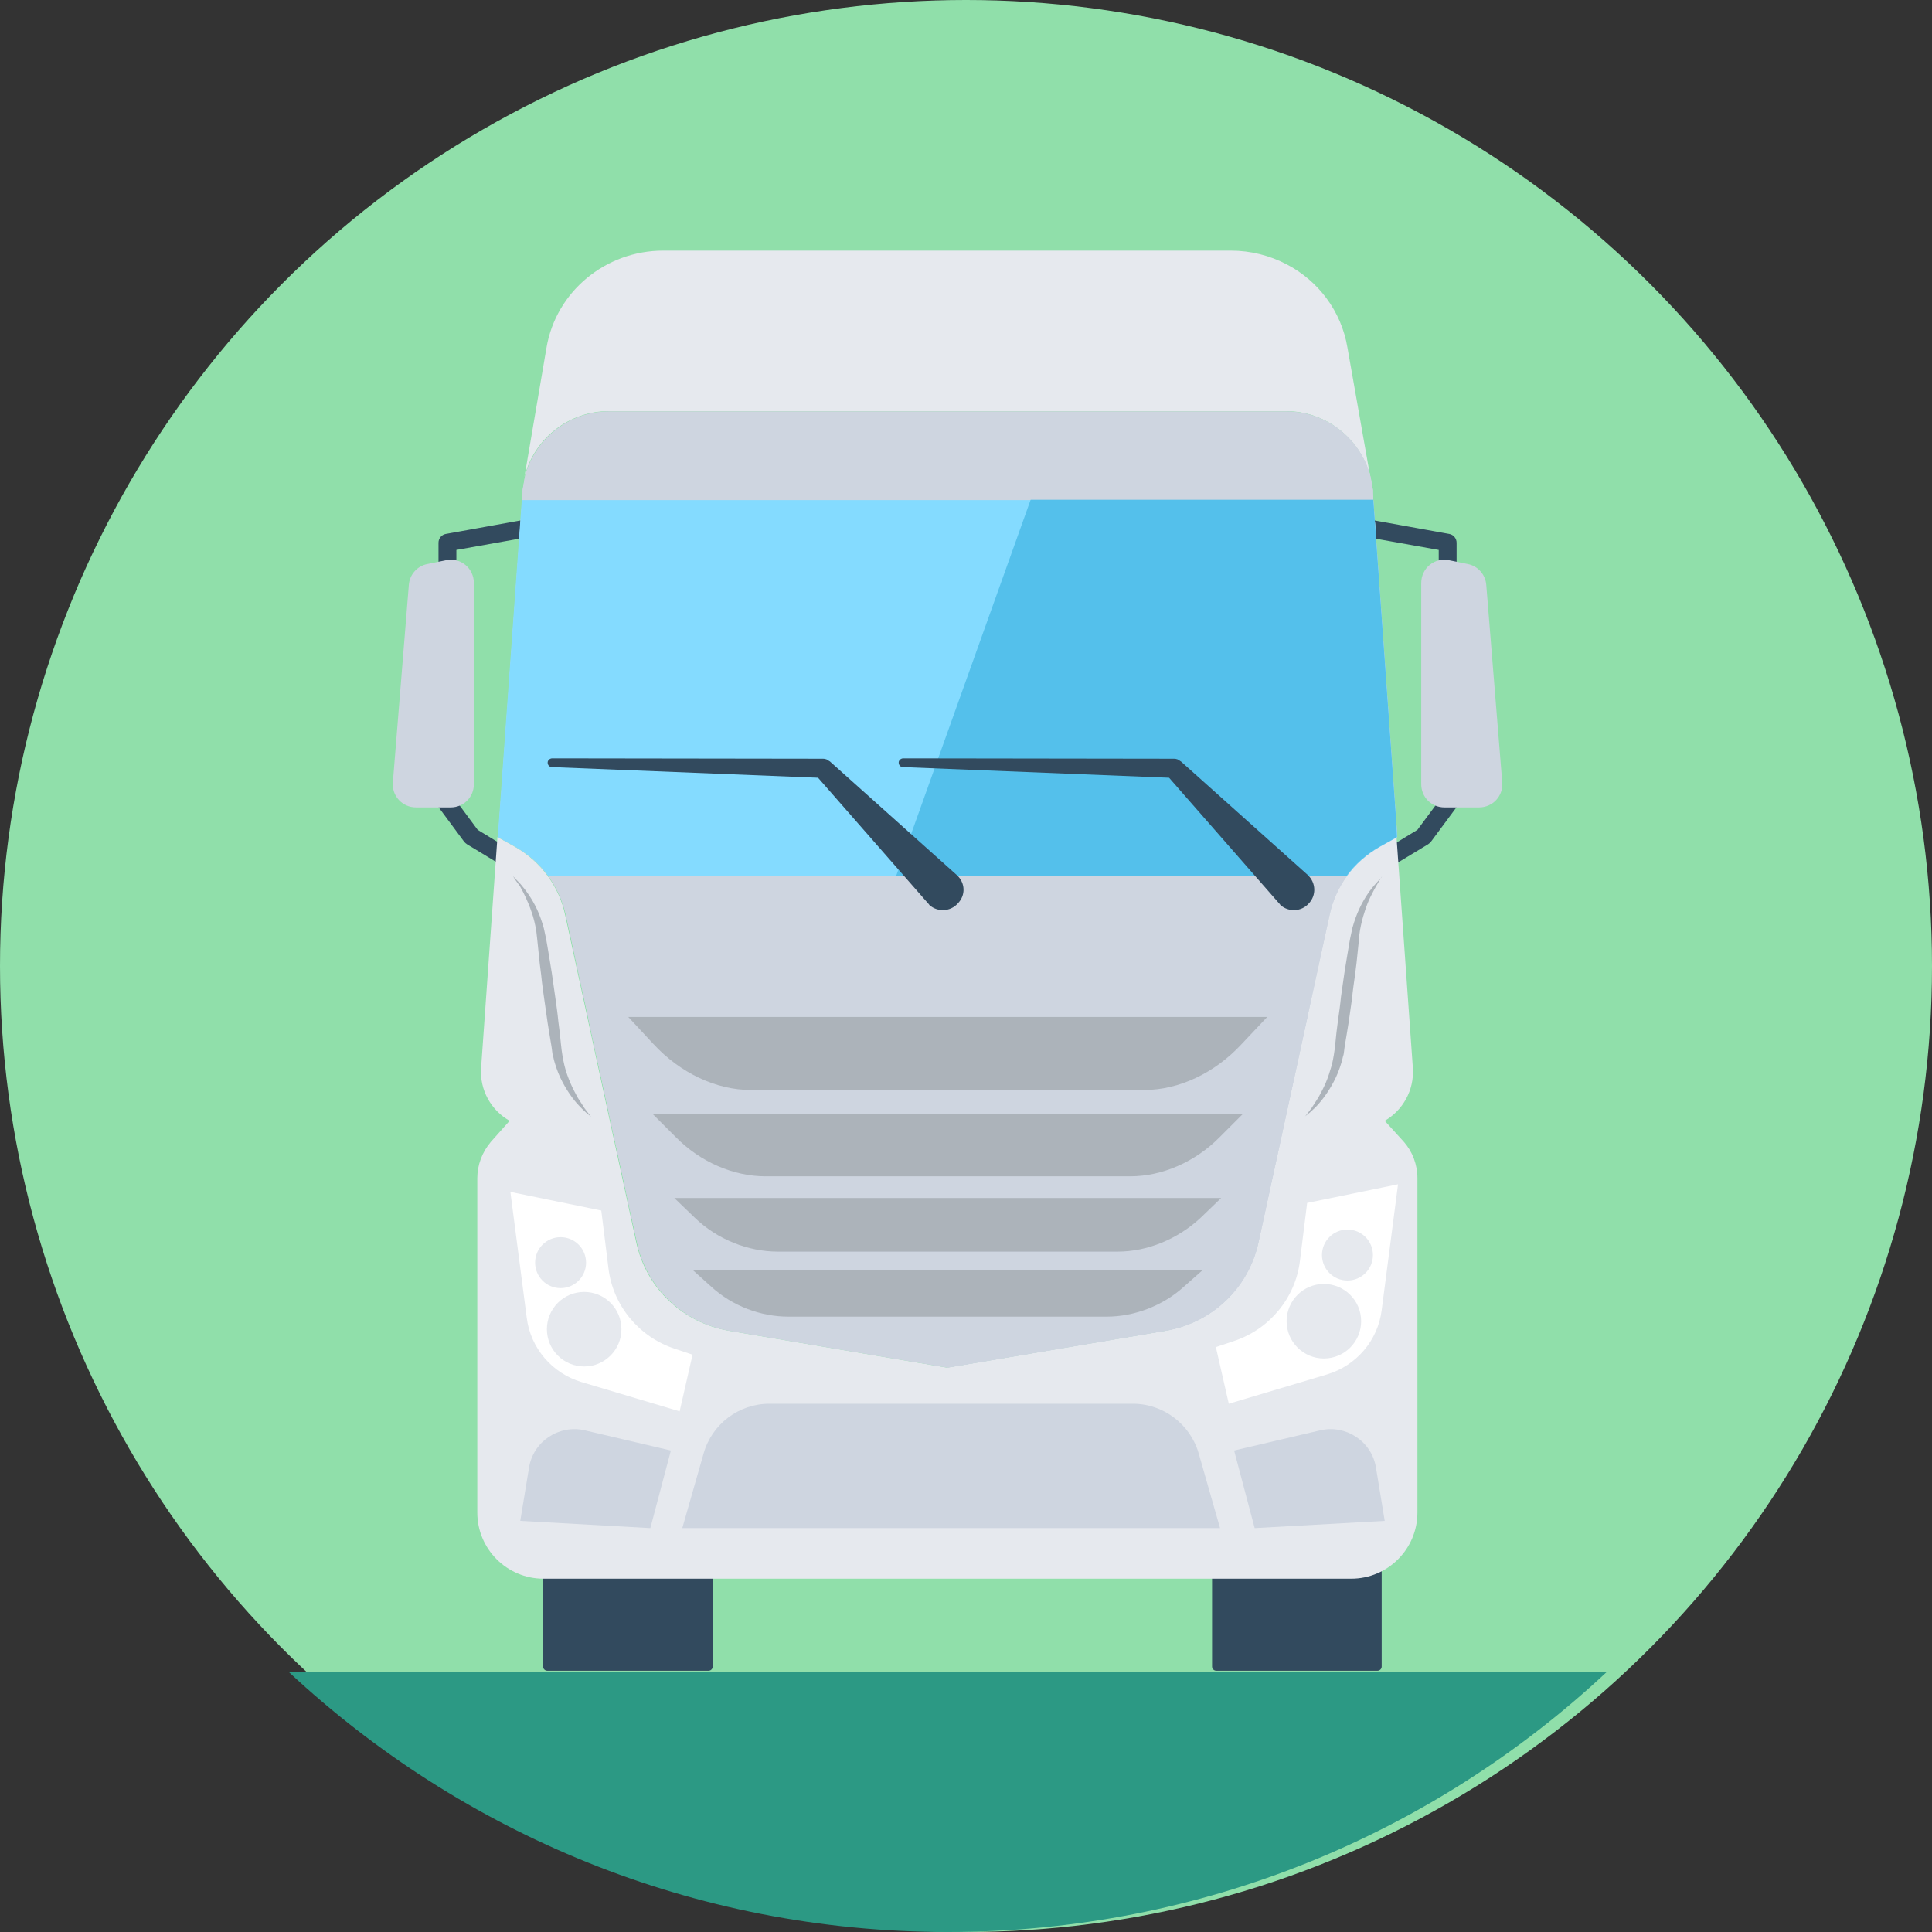 <?xml version="1.0" encoding="iso-8859-1"?>
<!-- Uploaded to: SVG Repo, www.svgrepo.com, Generator: SVG Repo Mixer Tools -->
<svg height="800px" width="800px" version="1.1" id="Layer_1" xmlns="http://www.w3.org/2000/svg" xmlns:xlink="http://www.w3.org/1999/xlink" 
	 viewBox="0 0 508 508" xml:space="preserve">
<rect x="0" y="0" width="508" height="508" fill="#333333" stroke="none"/>
<circle style="fill:#90DFAA;" cx="254" cy="254" r="254"/>
<path style="fill:#2C9984;" d="M76,439.7C121.4,482,182.2,508,249.2,508s127.8-25.9,173.2-68.3H76z"/>
<g>
	<path style="fill:#324A5E;" d="M117.7,151.5c-1.3,0-2.4-1.1-2.4-2.4v-6.4c0-1.1,0.8-2.1,1.9-2.3l23.8-4.3c1.3-0.2,2.5,0.6,2.7,1.9
		c0.2,1.3-0.6,2.5-1.9,2.7l-21.8,3.9v4.4C120.1,150.4,119,151.5,117.7,151.5z"/>
	<path style="fill:#324A5E;" d="M135.4,229.2c-0.4,0-0.8-0.1-1.2-0.3l-11.4-6.9c-0.3-0.2-0.5-0.4-0.7-0.6l-8-10.8
		c-0.8-1-0.6-2.5,0.5-3.3c1-0.8,2.5-0.6,3.3,0.5l7.7,10.4l11,6.7c1.1,0.7,1.5,2.1,0.8,3.2C137,228.8,136.2,229.2,135.4,229.2z"/>
</g>
<path style="fill:#CED5E0;" d="M124.6,153.3v52.9c0,3.4-2.7,6.1-6.1,6.1h-9.1c-3.6,0-6.4-3-6.1-6.6l4.2-51.9c0.2-2.7,2.2-5,4.9-5.5
	l4.9-1C121.1,146.5,124.6,149.4,124.6,153.3z"/>
<g>
	<path style="fill:#324A5E;" d="M380.6,151.5c1.3,0,2.4-1.1,2.4-2.4v-6.4c0-1.1-0.8-2.1-1.9-2.3l-23.8-4.3c-1.3-0.2-2.5,0.6-2.7,1.9
		c-0.2,1.3,0.6,2.5,1.9,2.7l21.8,3.9v4.4C378.2,150.4,379.3,151.5,380.6,151.5z"/>
	<path style="fill:#324A5E;" d="M362.9,229.2c0.4,0,0.8-0.1,1.2-0.3l11.4-6.9c0.3-0.2,0.5-0.4,0.7-0.6l8-10.8c0.8-1,0.6-2.5-0.5-3.3
		c-1-0.8-2.5-0.6-3.3,0.5l-7.7,10.4l-11,6.7c-1.1,0.7-1.5,2.1-0.8,3.2C361.3,228.8,362.1,229.2,362.9,229.2z"/>
</g>
<path style="fill:#CED5E0;" d="M373.7,153.3v52.9c0,3.4,2.7,6.1,6.1,6.1h9.1c3.6,0,6.4-3,6.1-6.6l-4.2-51.9c-0.2-2.7-2.2-5-4.9-5.5
	l-4.9-1C377.2,146.5,373.7,149.4,373.7,153.3z"/>
<g>
	<path style="fill:#324A5E;" d="M363.4,409.9h-44.7v28.3c0,0.6,0.5,1.1,1.1,1.1h42.4c0.6,0,1.1-0.5,1.1-1.1v-28.3H363.4z"/>
	<path style="fill:#324A5E;" d="M187.5,409.9h-44.7v28.3c0,0.6,0.5,1.1,1.1,1.1h42.4c0.6,0,1.1-0.5,1.1-1.1v-28.3H187.5z"/>
</g>
<g>
	<path style="fill:#E6E9EE;" d="M360.3,125.4c-2.5-10-11.6-17.3-22.2-17.3h-178c-10.6,0-19.7,7.3-22.2,17.3l5.8-34
		c2.5-14.7,15.5-25.5,30.7-25.5h149.2c5.3,0,10.3,1.3,14.7,3.6c8.3,4.3,14.4,12.3,16,21.9L360.3,125.4z"/>
	<path style="fill:#E6E9EE;" d="M369.1,300.2c2.3,2.6,3.6,6,3.6,9.6v87.9c0,9.6-7.8,17.4-17.4,17.4H142.9c-9.6,0-17.4-7.8-17.4-17.4
		v-87.9c0-3.5,1.3-6.9,3.6-9.6l4.9-5.5c-4.8-2.7-7.9-8-7.5-13.9l4.3-60.7l4.5,2.5c6.8,3.8,11.7,10.4,13.3,18l18.7,86.1
		c2.6,12,12.2,21.1,24.3,23.2l57.4,9.7l57.4-9.7c12.1-2.1,21.7-11.2,24.3-23.2l18.7-86.1c1.7-7.6,6.5-14.2,13.3-18l4.5-2.5l4.3,60.7
		c0.4,5.9-2.7,11.2-7.4,13.9L369.1,300.2z"/>
</g>
<g>
	<path style="fill:#CED5E0;" d="M329.9,401.8l-5.4-20.4l22.6-5.3c6.8-1.6,13.6,2.9,14.7,9.8l2.3,14L329.9,401.8z"/>
	<path style="fill:#CED5E0;" d="M171,401.8l5.4-20.4l-22.6-5.3c-6.8-1.6-13.6,2.9-14.7,9.8l-2.3,14L171,401.8z"/>
	<path style="fill:#CED5E0;" d="M315.2,382.2c-2.2-7.7-9.3-13.1-17.3-13.1h-44.6h-6.4h-44.6c-8,0-15.1,5.3-17.3,13.1l-5.6,19.6h67.5
		h6.4h67.5L315.2,382.2z"/>
</g>
<path id="SVGCleanerId_0" style="fill:#CED5E0;" d="M367.4,220.1l-4.5,2.5c-6.8,3.8-11.7,10.4-13.3,18l-18.7,86.1
	c-2.6,12-12.2,21.1-24.3,23.2l-57.4,9.7l-57.4-9.7c-12.1-2.1-21.7-11.2-24.3-23.2l-18.7-86.1c-1.7-7.6-6.5-14.2-13.3-18l-4.5-2.5
	l0.2-3l6.1-85.6l0.1-2c0-0.2,0-0.4,0-0.6l0.6-3.4c2.5-10,11.6-17.3,22.2-17.3h178c10.6,0,19.7,7.3,22.2,17.3l0.6,3.4
	c0,0.2,0,0.4,0,0.6l0.1,2l6.1,85.6L367.4,220.1z"/>
<g>
	<path id="SVGCleanerId_0_1_" style="fill:#CED5E0;" d="M367.4,220.1l-4.5,2.5c-6.8,3.8-11.7,10.4-13.3,18l-18.7,86.1
		c-2.6,12-12.2,21.1-24.3,23.2l-57.4,9.7l-57.4-9.7c-12.1-2.1-21.7-11.2-24.3-23.2l-18.7-86.1c-1.7-7.6-6.5-14.2-13.3-18l-4.5-2.5
		l0.2-3l6.1-85.6l0.1-2c0-0.2,0-0.4,0-0.6l0.6-3.4c2.5-10,11.6-17.3,22.2-17.3h178c10.6,0,19.7,7.3,22.2,17.3l0.6,3.4
		c0,0.2,0,0.4,0,0.6l0.1,2l6.1,85.6L367.4,220.1z"/>
</g>
<path style="fill:#84DBFF;" d="M367.4,220.1l-4.5,2.5c-3.5,2-6.5,4.6-8.8,7.8H144.2c-2.3-3.2-5.3-5.8-8.8-7.8l-4.5-2.5l0.2-3
	l6.1-85.6h223.9l6.1,85.6L367.4,220.1z"/>
<path style="fill:#54C0EB;" d="M367.2,217l-6.1-85.6H271l-35.4,99H354c2.3-3.2,5.3-5.8,8.8-7.8l4.5-2.5L367.2,217z"/>
<path style="fill:#CED5E0;" d="M154.6,267.4l12.9,59.2c2.6,12,12.2,21.1,24.3,23.2l57.4,9.7l57.4-9.7c12.1-2,21.7-11.2,24.3-23.2
	l12.9-59.2H154.6z"/>
<g>
	<path style="fill:#ACB3BA;" d="M363.4,230.4c0,0-0.6,0.9-1.5,2.5s-2.2,3.9-3.1,6.9c-0.5,1.5-0.9,3.1-1.2,4.8
		c-0.1,0.9-0.3,1.7-0.3,2.7c-0.1,1-0.2,1.9-0.3,2.9c-0.2,2-0.4,4-0.7,6.1c-0.3,2.1-0.6,4.2-0.8,6.3c-0.3,2.1-0.6,4.2-0.9,6.3
		c-0.3,2.1-0.7,4.1-1,6.1l-0.1,0.7l-0.1,0.8l-0.1,0.7c-0.1,0.3-0.1,0.5-0.2,0.7c-0.2,1-0.5,1.9-0.8,2.8c-0.6,1.8-1.4,3.4-2.2,4.8
		c-0.8,1.4-1.7,2.7-2.5,3.7s-1.6,1.9-2.3,2.5c-0.7,0.7-1.2,1.1-1.6,1.4s-0.6,0.5-0.6,0.5s0.2-0.2,0.5-0.6s0.8-1,1.3-1.7
		c0.5-0.8,1.1-1.7,1.8-2.8c0.6-1.1,1.3-2.4,1.9-3.8s1.1-3,1.6-4.7c0.4-1.7,0.7-3.5,0.9-5.5c0.2-2,0.4-4,0.7-6.1
		c0.3-2.1,0.6-4.2,0.8-6.3c0.3-2.1,0.6-4.2,0.9-6.3c0.3-2.1,0.7-4.1,1-6.1c0.2-1,0.3-2,0.5-2.9s0.4-1.9,0.6-2.8
		c0.5-1.8,1.1-3.5,1.8-5c1.4-3,3-5.2,4.3-6.6c0.6-0.7,1.1-1.2,1.5-1.6C363.3,230.6,363.4,230.4,363.4,230.4z"/>
	<path style="fill:#ACB3BA;" d="M134.9,230.4c0,0,0.2,0.2,0.5,0.5c0.3,0.4,0.9,0.9,1.5,1.6c1.2,1.4,2.9,3.6,4.3,6.6
		c0.7,1.5,1.3,3.2,1.8,5c0.2,0.9,0.4,1.9,0.6,2.8c0.2,0.9,0.3,1.9,0.5,2.9c0.3,2,0.7,4,1,6.1c0.3,2.1,0.6,4.2,0.9,6.3
		c0.3,2.1,0.6,4.2,0.8,6.3c0.3,2.1,0.5,4.1,0.7,6.1s0.5,3.8,0.9,5.5s1,3.3,1.6,4.7c0.6,1.4,1.3,2.7,1.9,3.8c0.7,1.1,1.3,2,1.8,2.8
		c0.5,0.7,1,1.3,1.3,1.7c0.3,0.4,0.5,0.6,0.5,0.6s-0.2-0.2-0.6-0.5c-0.4-0.3-1-0.8-1.6-1.4c-0.7-0.7-1.5-1.5-2.3-2.5
		s-1.7-2.3-2.5-3.7c-0.8-1.4-1.6-3-2.2-4.8c-0.3-0.9-0.6-1.8-0.8-2.8c-0.1-0.2-0.1-0.5-0.2-0.7l-0.1-0.7l-0.1-0.8l-0.1-0.7
		c-0.3-2-0.7-4-1-6.1s-0.6-4.2-0.9-6.3c-0.3-2.1-0.6-4.2-0.8-6.3c-0.3-2.1-0.5-4.1-0.7-6.1c-0.1-1-0.2-2-0.3-2.9
		c-0.1-1-0.2-1.8-0.3-2.7c-0.3-1.7-0.7-3.4-1.2-4.8c-1-3-2.2-5.3-3.1-6.9C135.4,231.3,134.9,230.4,134.9,230.4z"/>
</g>
<g>
	<path style="fill:#324A5E;" d="M343.9,230.1l-33.4-29.9l-0.2-0.1c-0.4-0.4-1-0.6-1.6-0.6l-71.2-0.1c-0.6,0-1.2,0.5-1.2,1.1
		c0,0.7,0.5,1.2,1.1,1.2l70,2.8l28.9,33c0.1,0.1,0.3,0.3,0.4,0.5c2.2,1.9,5.5,1.7,7.4-0.4C346.2,235.4,346,232.1,343.9,230.1z"/>
	<path style="fill:#324A5E;" d="M251.6,230.1l-33.4-29.9l-0.2-0.1c-0.4-0.4-1-0.6-1.6-0.6l-71.2-0.1c-0.6,0-1.2,0.5-1.2,1.1
		c0,0.7,0.5,1.2,1.1,1.2l70,2.8l28.9,33c0.1,0.1,0.3,0.3,0.4,0.5c2.2,1.9,5.5,1.7,7.4-0.4C254,235.4,253.8,232.1,251.6,230.1z"/>
</g>
<g>
	<path style="fill:#ACB3BA;" d="M333.2,267.4h-168l6.6,7.1c7.1,7.7,16.6,12.1,25.6,12.1h103.5c9,0,18.5-4.4,25.6-12.1L333.2,267.4z"
		/>
	<path style="fill:#ACB3BA;" d="M326.7,293h-155l6,6c6.5,6.6,15.2,10.3,23.6,10.3h95.9c8.4,0,17.1-3.8,23.5-10.3L326.7,293z"/>
	<path style="fill:#ACB3BA;" d="M321.1,315H177.3l5.4,5.2c5.9,5.7,14,8.9,21.8,8.9h89.4c7.8,0,15.8-3.3,21.8-8.9L321.1,315z"/>
	<path style="fill:#ACB3BA;" d="M316.3,333.9H182.1l5,4.5c5.5,5,12.9,7.8,20.2,7.8H291c7.3,0,14.8-2.9,20.2-7.8L316.3,333.9z"/>
</g>
<path style="fill:#FFFFFF;" d="M134.2,313.4l4.3,33.1c1,8,6.7,14.6,14.4,16.9l25.8,7.7l3.4-14.9l-4.8-1.6
	c-9.3-3.1-16.1-11.3-17.3-21l-1.9-15.3L134.2,313.4z"/>
<g>
	<circle style="fill:#E6E9EE;" cx="153.6" cy="349.5" r="9.8"/>
	<circle style="fill:#E6E9EE;" cx="147.4" cy="332" r="6.7"/>
</g>
<path style="fill:#FFFFFF;" d="M367.6,311.4l-4.3,33.1c-1,8-6.7,14.6-14.4,16.9l-25.8,7.7l-3.4-14.9l4.8-1.6
	c9.3-3.1,16.1-11.3,17.3-21l1.9-15.3L367.6,311.4z"/>
<g>
	<circle style="fill:#E6E9EE;" cx="348.1" cy="347.4" r="9.8"/>
	<circle style="fill:#E6E9EE;" cx="354.3" cy="330" r="6.7"/>
</g>
</svg>